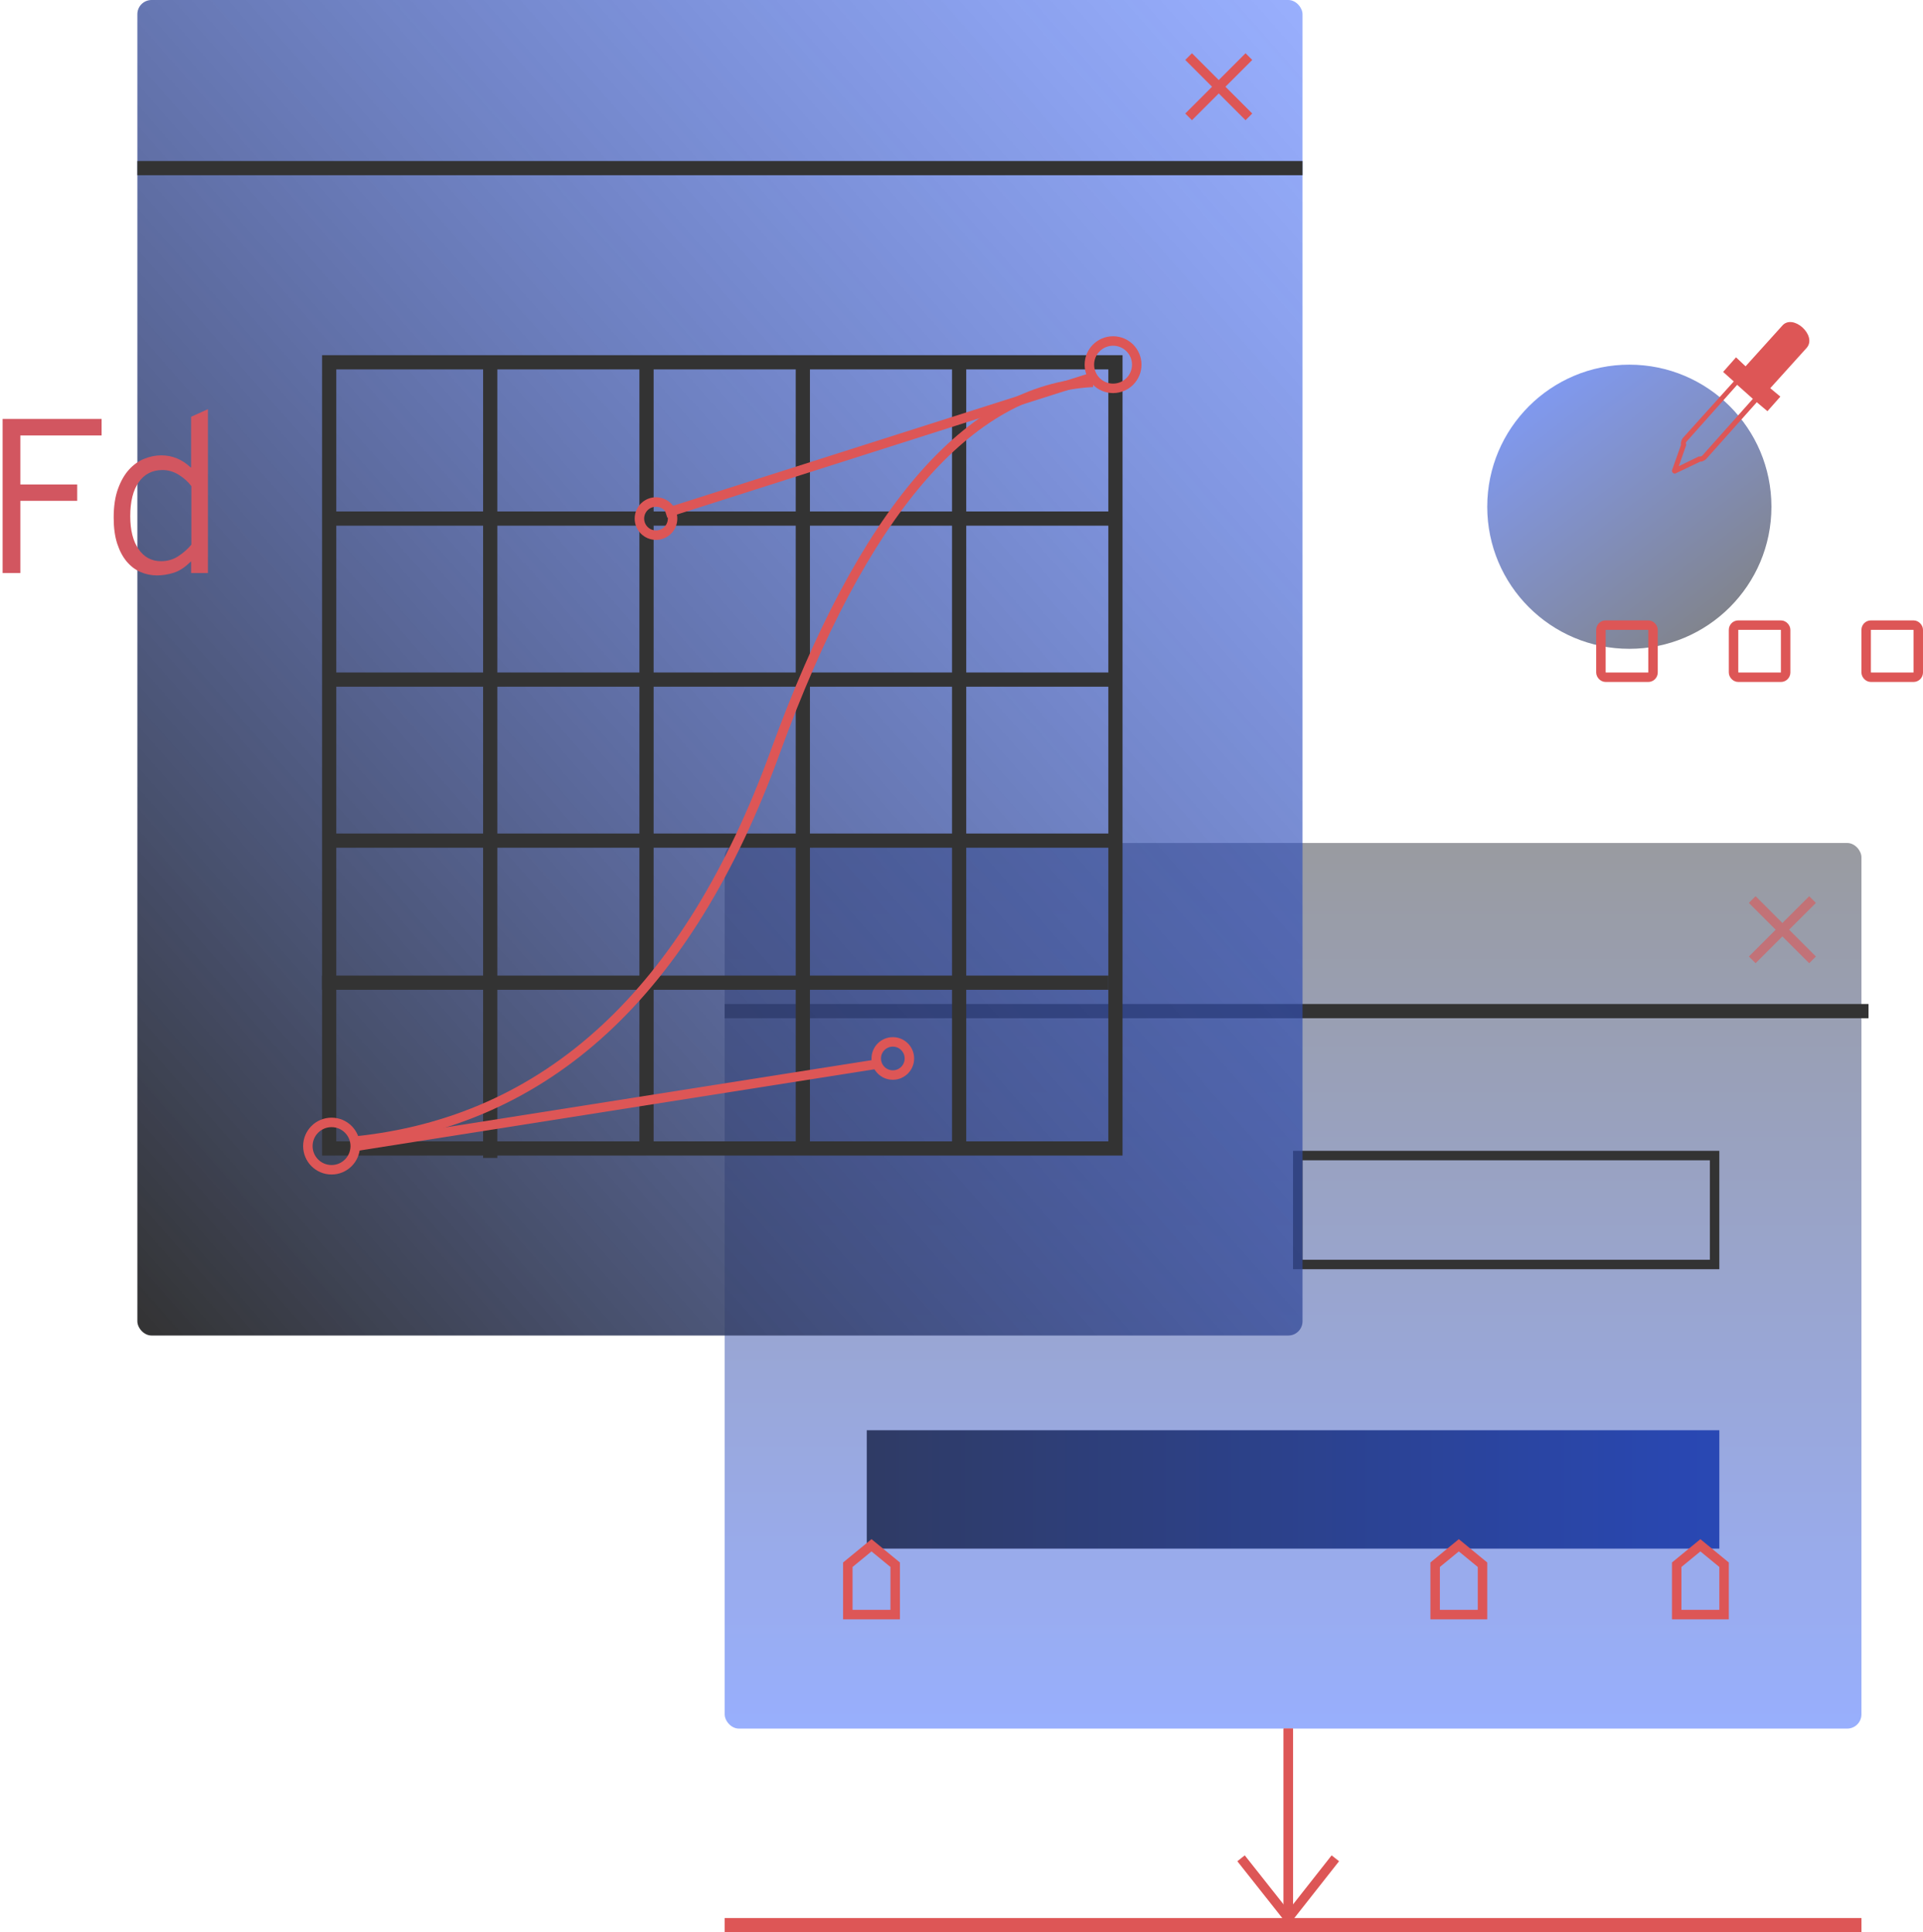<?xml version="1.0" encoding="UTF-8"?> <svg xmlns="http://www.w3.org/2000/svg" xmlns:xlink="http://www.w3.org/1999/xlink" width="406px" height="408px" viewBox="0 0 406 408"> <!-- Generator: Sketch 49.2 (51160) - http://www.bohemiancoding.com/sketch --> <title>Group 8</title> <desc>Created with Sketch.</desc> <defs> <linearGradient x1="50%" y1="100%" x2="50%" y2="-7.597%" id="linearGradient-1"> <stop stop-color="#315EFB" offset="0%"></stop> <stop stop-color="#333333" offset="100%"></stop> </linearGradient> <linearGradient x1="124.646%" y1="50%" x2="-62.352%" y2="50%" id="linearGradient-2"> <stop stop-color="#274BC8" offset="0%"></stop> <stop stop-color="#333333" offset="100%"></stop> </linearGradient> <linearGradient x1="100%" y1="0%" x2="0%" y2="100%" id="linearGradient-3"> <stop stop-color="#315EFB" stop-opacity="0.497" offset="0%"></stop> <stop stop-color="#333333" offset="100%"></stop> </linearGradient> <linearGradient x1="87.464%" y1="100%" x2="9.821%" y2="0%" id="linearGradient-4"> <stop stop-color="#333333" offset="0%"></stop> <stop stop-color="#315EFB" offset="100%"></stop> </linearGradient> <rect id="path-5" x="117" y="0" width="2" height="42"></rect> </defs> <g id="Page-1" stroke="none" stroke-width="1" fill="none" fill-rule="evenodd"> <g id="BodyBlack" transform="translate(-967, -200)"> <g id="Group-8" transform="translate(964, 200)"> <g id="экспозиция" transform="translate(156, 178)"> <rect id="Rectangle-2" fill="url(#linearGradient-1)" opacity="0.498" x="0" y="0" width="240" height="187" rx="3"></rect> <rect id="Rectangle-4" stroke="#333333" stroke-width="2" x="121" y="66" width="88" height="23"></rect> <rect id="Rectangle-4-Copy" fill="url(#linearGradient-2)" x="30" y="124" width="180" height="25"></rect> <path d="M26,152.398 L26,162.925 L36,162.925 L36,152.398 L31,148.294 L26,152.398 Z" id="Rectangle-5" stroke="#DD5656" stroke-width="2"></path> <path d="M150,152.398 L150,162.925 L160,162.925 L160,152.398 L155,148.294 L150,152.398 Z" id="Rectangle-5-Copy" stroke="#DD5656" stroke-width="2"></path> <path d="M201,152.398 L201,162.925 L211,162.925 L211,152.398 L206,148.294 L201,152.398 Z" id="Rectangle-5-Copy-2" stroke="#DD5656" stroke-width="2"></path> <g id="Group-2-Copy-2" opacity="0.602" transform="translate(223.314, 18.314) rotate(45) translate(-223.314, -18.314) translate(215.314, 10.314)" stroke="#DD5656" stroke-linecap="square" stroke-width="2"> <path d="M8,0 L8,16" id="Line-2"></path> <path d="M0,8 L16,8" id="Line-3"></path> </g> <path d="M1.5,35.5 L240,35.5" id="Line" stroke="#333333" stroke-width="3" stroke-linecap="square"></path> </g> <g id="кривые"> <rect id="Rectangle-2" fill="url(#linearGradient-3)" x="32" y="0" width="246" height="282" rx="3"></rect> <g id="Group-2-Copy-2" transform="translate(260.314, 18.314) rotate(45) translate(-260.314, -18.314) translate(252.314, 10.314)" stroke="#DD5656" stroke-linecap="square" stroke-width="2"> <path d="M8,0 L8,16" id="Line-2"></path> <path d="M0,8 L16,8" id="Line-3"></path> </g> <rect id="Rectangle-3" stroke="#333333" stroke-width="3" x="72.5" y="76.5" width="166" height="166"></rect> <path d="M106.5,78 L106.5,243" id="Line-2" stroke="#333333" stroke-width="3" stroke-linecap="square"></path> <path d="M139.5,77 L139.5,242" id="Line-2-Copy" stroke="#333333" stroke-width="3" stroke-linecap="square"></path> <path d="M172.5,77 L172.5,242" id="Line-2-Copy-2" stroke="#333333" stroke-width="3" stroke-linecap="square"></path> <path d="M74.5,109.5 L237.5,109.5" id="Line-3" stroke="#333333" stroke-width="3" stroke-linecap="square"></path> <path d="M73.5,143.5 L236.5,143.5" id="Line-3-Copy" stroke="#333333" stroke-width="3" stroke-linecap="square"></path> <path d="M73.5,177.5 L236.5,177.5" id="Line-3-Copy-2" stroke="#333333" stroke-width="3" stroke-linecap="square"></path> <path d="M72.5,207.5 L235.5,207.5" id="Line-3-Copy-3" stroke="#333333" stroke-width="3" stroke-linecap="square"></path> <path d="M205.5,78 L205.5,241.021" id="Line-2-Copy-3" stroke="#333333" stroke-width="3" stroke-linecap="square"></path> <path d="M33.5,35.5 L276.5,35.5" id="Line" stroke="#333333" stroke-width="3" stroke-linecap="square"></path> <path d="M77.646,240.976 C118.557,236.911 148.236,209.51 166.683,158.773 C185.131,108.036 207.487,82.021 233.752,80.729" id="Path-2" stroke="#DD5656" stroke-width="2"></path> <path d="M78.061,242.059 L188.194,224.68" id="Path-3" stroke="#DD5656" stroke-width="2"></path> <circle id="Oval" stroke="#DD5656" stroke-width="2" cx="73" cy="242" r="5"></circle> <circle id="Oval-Copy" stroke="#DD5656" stroke-width="2" cx="238" cy="77" r="5"></circle> <circle id="Oval-Copy-2" stroke="#DD5656" stroke-width="2" cx="191.5" cy="223.5" r="3.5"></circle> <circle id="Oval-Copy-3" stroke="#DD5656" stroke-width="2" cx="141.5" cy="109.5" r="3.5"></circle> <path d="M7.3,91.95 L7.3,102.3 L19.3,102.3 L19.3,105.75 L7.3,105.75 L7.3,121 L3.55,121 L3.55,88.45 L24.45,88.45 L24.45,91.95 L7.3,91.95 Z M37.05,96.15 C39.383,96.15 41.45,97 43.25,98.7 L43.35,98.7 L43.35,88 L46.9,86.4 L46.9,121 L43.35,121 L43.35,118.6 L43.25,118.6 C42.05,119.8 40.85,120.583 39.65,120.95 C38.45,121.317 37.283,121.5 36.15,121.5 C34.95,121.5 33.8,121.267 32.7,120.8 C31.6,120.333 30.625,119.6 29.775,118.6 C28.925,117.6 28.25,116.333 27.75,114.8 C27.25,113.267 27,111.433 27,109.3 C27,106.933 27.3,104.917 27.9,103.25 C28.5,101.583 29.275,100.225 30.225,99.175 C31.175,98.125 32.25,97.358 33.45,96.875 C34.65,96.392 35.85,96.15 37.05,96.15 Z M37.3,99.25 C35.167,99.25 33.5,100.1 32.3,101.8 C31.1,103.5 30.5,105.9 30.5,109 C30.5,111.933 31.083,114.25 32.25,115.95 C33.417,117.65 35,118.5 37,118.5 C38.367,118.5 39.592,118.142 40.675,117.425 C41.758,116.708 42.667,115.9 43.4,115 L43.4,102.65 C42.733,101.75 41.858,100.958 40.775,100.275 C39.692,99.592 38.533,99.25 37.3,99.25 Z" id="Fd" fill="#D25660"></path> <path d="M143.572,108.34 L233.856,79.586" id="Path-3-Copy" stroke="#DD5656" stroke-width="2"></path> </g> <g id="пипетка" transform="translate(317, 68)"> <circle id="Oval-2" fill="url(#linearGradient-4)" opacity="0.616" cx="30" cy="39" r="30"></circle> <rect id="Rectangle-6" stroke="#DD5656" stroke-width="2" x="24" y="64" width="11" height="11" rx="1"></rect> <rect id="Rectangle-6-Copy" stroke="#DD5656" stroke-width="2" x="52" y="64" width="11" height="11" rx="1"></rect> <rect id="Rectangle-6-Copy-2" stroke="#DD5656" stroke-width="2" x="80" y="64" width="11" height="11" rx="1"></rect> <path d="M67.453,5.439 L59.752,13.969 L61.884,15.746 L59.159,18.826 L56.908,16.931 L46.246,28.897 C45.89,29.252 45.416,29.489 44.942,29.489 L39.729,31.977 C39.374,32.096 38.9,31.74 39.019,31.266 L40.914,25.935 C40.796,25.461 41.033,24.869 41.27,24.513 L52.051,12.547 L49.8,10.533 L52.525,7.453 L54.539,9.348 L62.24,0.818 C64.491,-1.907 69.704,2.832 67.453,5.439 Z M56.079,16.22 L52.762,13.258 L42.099,25.224 C41.743,25.579 42.099,25.816 41.98,26.053 L40.44,30.437 L44.587,28.423 C44.824,28.304 45.061,28.541 45.416,28.186 L56.079,16.22 Z" id="Shape" fill="#DD5656"></path> </g> <g id="стрелка" transform="translate(157, 365)"> <g id="Rectangle-8"> <use fill="#DD5656" fill-rule="evenodd" xlink:href="#path-5"></use> <rect stroke="#DD5656" stroke-width="1" x="117.5" y="0.5" width="1" height="41"></rect> </g> <path d="M0.5,41.5 L237.5,41.5" id="Line-4" stroke="#DD5656" stroke-width="3" stroke-linecap="square"></path> <polyline id="Path-4" stroke="#DD5656" stroke-width="2" points="108.019 27.387 118 40 127.929 27.387"></polyline> </g> </g> </g> </g> </svg> 